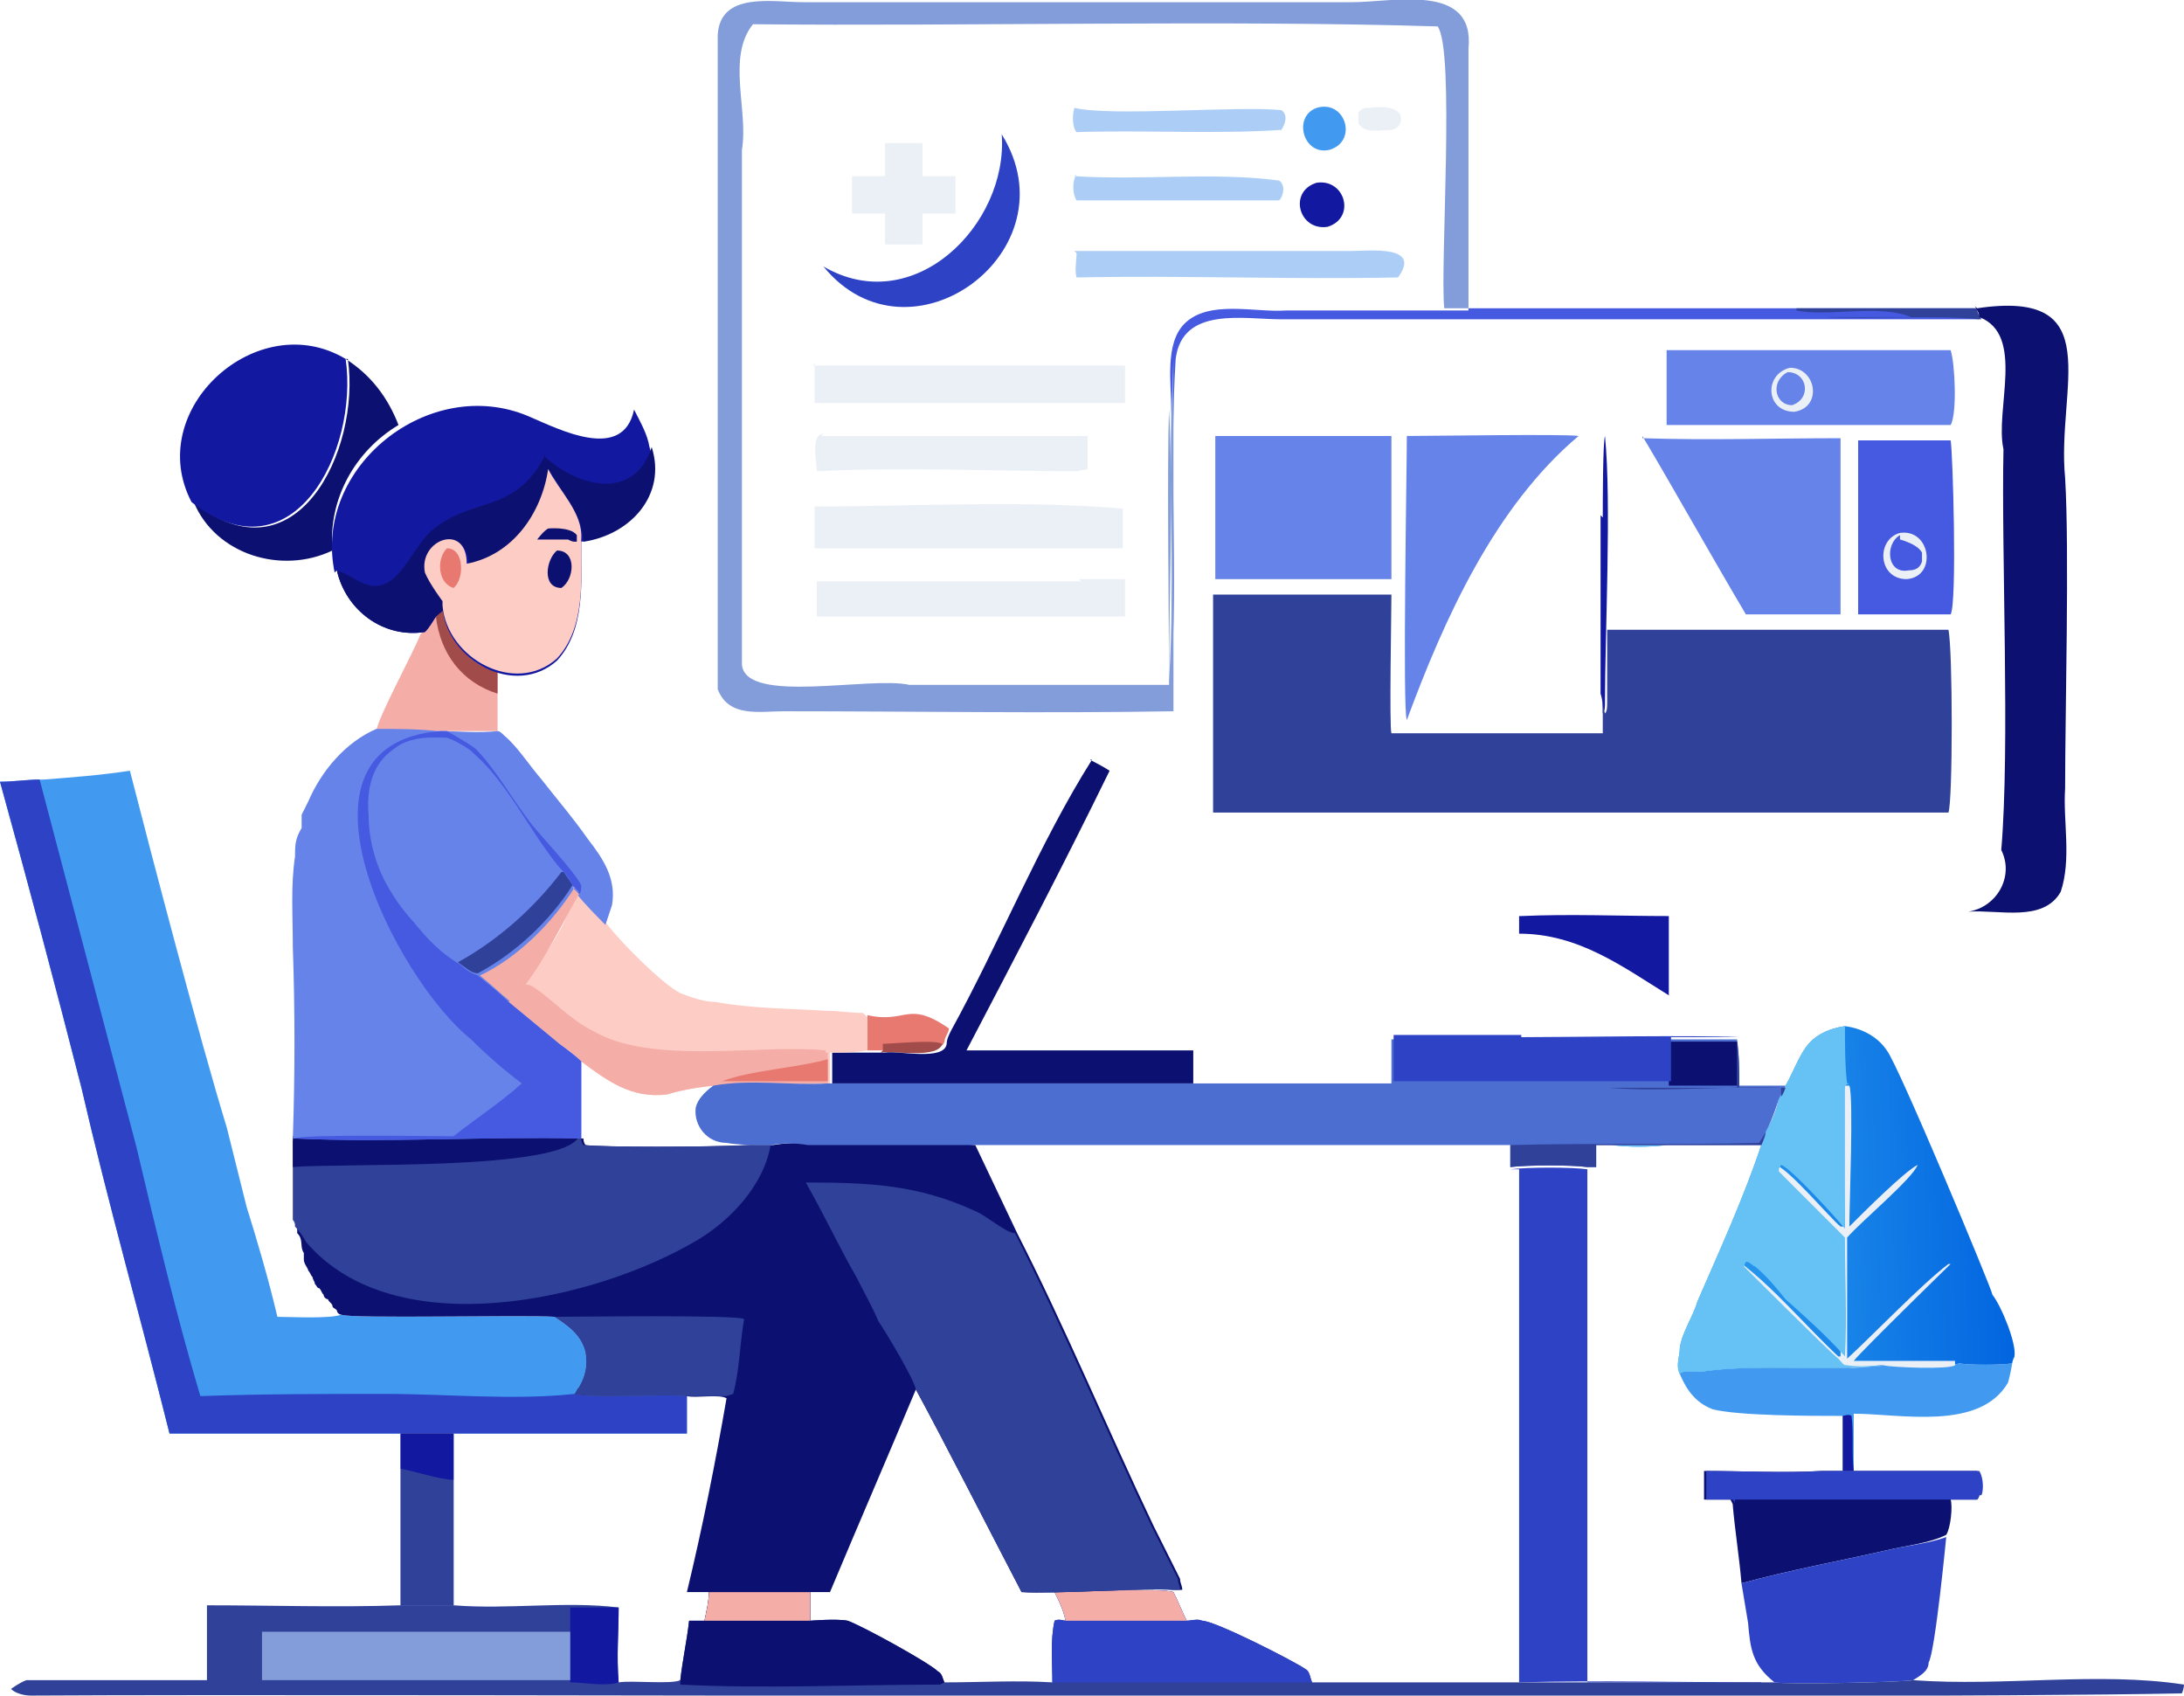 <?xml version="1.0" encoding="UTF-8"?>
<svg id="a" data-name="Layer 1" xmlns="http://www.w3.org/2000/svg" xmlns:xlink="http://www.w3.org/1999/xlink" viewBox="0 0 9.92 7.7">
  <defs>
    <style>
      .j {
        fill: #ebf0f6;
      }

      .j, .k, .l, .m, .n, .o, .p, .q, .r, .s, .t, .u, .v, .w, .x, .y, .z, .aa, .ab, .ac, .ad, .ae, .af {
        stroke-width: 0px;
      }

      .k {
        fill: url(#c);
      }

      .l {
        fill: #f5ada7;
      }

      .m {
        fill: #66c2f4;
      }

      .n {
        fill: #0c1171;
      }

      .o {
        fill: url(#e);
      }

      .p {
        fill: url(#g);
      }

      .q {
        fill: url(#i);
      }

      .r {
        fill: url(#b);
      }

      .s {
        fill: #a14b4b;
      }

      .t {
        fill: url(#h);
      }

      .u {
        fill: #fcccc5;
      }

      .v {
        fill: #429af0;
      }

      .w {
        fill: url(#d);
      }

      .x {
        fill: #829dd9;
      }

      .y {
        fill: #2d42c5;
      }

      .z {
        fill: #6683e9;
      }

      .aa {
        fill: url(#f);
      }

      .ab {
        fill: #304199;
      }

      .ac {
        fill: #4559e1;
      }

      .ad {
        fill: #1318a0;
      }

      .ae {
        fill: #e77971;
      }

      .af {
        fill: #accef6;
      }
    </style>
    <linearGradient id="b" x1="8" y1="5.19" x2="7.32" y2="5.2" gradientUnits="userSpaceOnUse">
      <stop offset="0" stop-color="#0265e0"/>
      <stop offset="1" stop-color="#2ea2f0"/>
    </linearGradient>
    <linearGradient id="c" x1="9.13" y1="5.42" x2="7.6" y2="5.46" xlink:href="#b"/>
    <linearGradient id="d" x1="7801.01" y1="-6425.45" x2="7500.98" y2="-6177.96" gradientUnits="userSpaceOnUse">
      <stop offset="0" stop-color="#324cb7"/>
      <stop offset="1" stop-color="#4b6ed0"/>
    </linearGradient>
    <linearGradient id="e" x1="-11373.83" y1="-16484.2" x2="-11768.6" y2="-16104.42" gradientTransform="translate(-2.01 -.03) scale(0 0)" gradientUnits="userSpaceOnUse">
      <stop offset="0" stop-color="#6978dc"/>
      <stop offset="1" stop-color="#d2d8f9"/>
    </linearGradient>
    <linearGradient id="f" x1="-12417.55" y1="-15675.17" x2="-12648.96" y2="-15425.06" gradientTransform="translate(-2.01 -.03) scale(0 0)" gradientUnits="userSpaceOnUse">
      <stop offset="0" stop-color="#3854ce"/>
      <stop offset="1" stop-color="#5372cc"/>
    </linearGradient>
    <linearGradient id="g" x1="-19582.78" y1="-10270.43" x2="-19583.34" y2="-10270.04" gradientTransform="translate(-2.01 -.03) scale(0 0)" gradientUnits="userSpaceOnUse">
      <stop offset="0" stop-color="#445fcd"/>
      <stop offset="1" stop-color="#6c81df"/>
    </linearGradient>
    <linearGradient id="h" x1="-13355.65" y1="-18550.24" x2="-13358.89" y2="-18551.33" gradientTransform="translate(-2.01 -.03) scale(0 0)" gradientUnits="userSpaceOnUse">
      <stop offset="0" stop-color="#9dc2f6"/>
      <stop offset="1" stop-color="#fffefb"/>
    </linearGradient>
    <linearGradient id="i" x1="-19754.12" y1="-7647.18" x2="-19754.76" y2="-7646.47" gradientTransform="translate(-2.01 -.03) scale(0 0)" gradientUnits="userSpaceOnUse">
      <stop offset="0" stop-color="#318ae9"/>
      <stop offset="1" stop-color="#55b5f7"/>
    </linearGradient>
  </defs>
  <path class="v" d="M9.14,6.19s-.01.06-.02.09c-.13.22-.49.14-.7.14v.26h-.05v-.25c-.14,0-.47,0-.59-.03-.08-.03-.12-.09-.15-.16.01-.02.07-.01.09-.01.26-.04.59,0,.85-.03.04,0,.3.01.33-.01.01.01.22.01.24,0Z"/>
  <path class="ad" d="M8.42,6.68h-.05v-.25s.03-.01.04,0c.01.08,0,.17.01.25Z"/>
  <path class="n" d="M8.99,6.79s0,.01-.01.02c-.04,0-.08,0-.12,0,.01.03,0,.13-.02.16h0c-.08.04-.19.05-.27.07-.22.05-.44.09-.66.15-.01-.12-.03-.24-.04-.36t-.01-.02h-.12v-.13c.17,0,.36.01.53,0,.03,0,.06,0,.09,0h.01s.05,0,.05,0c.13,0,.43,0,.56,0,.02.03.02.09.01.11Z"/>
  <path class="y" d="M8.99,6.79s0,.01-.01.02c-.04,0-.08,0-.12,0-.01,0-.95,0-.98,0t0,.02s0-.01-.01-.02h-.12v-.13c.17,0,.36.01.53,0,.03,0,.06,0,.09,0h.01s.05,0,.05,0c.13,0,.43,0,.56,0,.02.03.02.09.01.11Z"/>
  <path class="y" d="M8.84,6.98s-.05.52-.08.57c0,.04-.04.06-.07.08-.05.01-.58.02-.63.01-.1-.08-.11-.15-.12-.27l-.03-.18c.22-.06.44-.1.66-.15.08-.02.19-.03.27-.06Z"/>
  <path class="r" d="M7.32,5.2h.68-.43c-.08.01-.17.01-.25,0Z"/>
  <path class="k" d="M9.15,6.16s-.01.02-.01.03c-.02.01-.23.01-.24,0-.03.02-.29.01-.33.01-.26.03-.59-.01-.85.03-.02,0-.08-.01-.09.01-.02-.04,0-.08,0-.12.01-.07.06-.14.08-.21.1-.23.21-.47.29-.71,0-.02.02-.04.02-.06.03-.05.05-.1.06-.15t.01-.02s.02-.03.02-.04c.02-.03.06-.13.09-.17.04-.06.11-.09.18-.1.08.01.15.05.19.11.05.06.48,1.09.48,1.11.04.05.11.22.1.28Z"/>
  <path class="j" d="M8.38,5.57c0-.1-.02-.58,0-.64h.02c.02.05,0,.54,0,.64.06-.06.25-.25.31-.28h0c-.02.06-.26.26-.32.33,0,.18,0,.37,0,.55.11-.1.34-.34.46-.43h.01s-.4.39-.44.44c.11,0,.35,0,.46,0,0,.01,0,0,0,.02-.03.02-.28.01-.33,0-.07,0-.18.04-.22-.03-.04-.03-.41-.39-.43-.42,0-.01,0-.01,0-.02.16.12.3.29.45.43,0,0,0,0,.01,0,0-.18,0-.36,0-.54-.1-.1-.2-.2-.3-.3,0-.01,0-.01,0-.03.05,0,.25.24.3.28Z"/>
  <path class="m" d="M7.32,5.2h.68-.43c-.08.01-.17.01-.25,0Z"/>
  <path class="m" d="M8.57,6.2c-.26.03-.59-.01-.85.03-.02,0-.08-.01-.09.01-.02-.04,0-.08,0-.12.01-.07.06-.14.08-.21.1-.23.21-.47.29-.71,0-.02.02-.04.02-.06.03-.05.05-.1.06-.15t.01-.02s.02-.03.02-.04c.02-.03.06-.13.09-.17.04-.06.11-.09.18-.1,0,.07,0,.19.01.26h.01s-.02.01-.02.01c0,.06,0,.54,0,.65-.04-.05-.25-.28-.29-.29-.01.02-.01.01-.01.03l.3.3c0,.18.01.36,0,.54h0c-.08-.09-.18-.18-.27-.26-.04-.05-.09-.11-.14-.15-.01,0-.02-.02-.04-.02t-.01.02s.39.39.43.42c.02.02.02.03.04.03.06.01.13,0,.19,0Z"/>
  <path class="y" d="M8,7.64c-.36,0-.73-.01-1.1,0,0-.77,0-1.57,0-2.33-.01,0-.02,0-.04,0,.08-.01.28-.01.35,0v2.33c.19,0,.61,0,.79.01Z"/>
  <path class="v" d="M3.12,6.34v.17H.77c-.13-.52-.28-1.05-.4-1.57-.12-.47-.24-.92-.37-1.39.07,0,.13-.01.2-.01.13-.01.26-.02.39-.04.1.39.32,1.23.44,1.62.03.12.06.24.09.36.05.16.1.33.14.5.06,0,.24.01.29-.01.03.02.84,0,.97.01.06.04.12.08.14.16.01.06,0,.11-.03.16,0,0,0,.02-.02.03.05.02.42,0,.51.01Z"/>
  <path class="y" d="M3.12,6.34v.17H.77c-.13-.52-.28-1.05-.4-1.57-.12-.47-.24-.92-.37-1.39.06,0,.12-.01.18-.01l.44,1.67c.09.38.18.76.29,1.13.28-.01.56-.01.84-.01.28,0,.58.03.86,0,.05.02.42,0,.51.01Z"/>
  <path class="ab" d="M9.92,7.65s0,.02-.01.04c-1.49.03-8.18,0-9.77.01-.03,0-.07-.01-.09-.03H.05s.04-.03.07-.04c.15,0,.66,0,.82,0v-.34c.29,0,.59.01.88,0v-.78h.24v.21c0,.19,0,.38,0,.57.25.02.51-.02.75.01,0,.11-.01.22,0,.34.06-.01.24.01.28-.01.01-.09.03-.18.04-.27h.07c.01-.05.02-.09.02-.13h.46v.13s.12-.01.17,0c.06.02.37.19.41.23.02.01.02.03.03.05.16,0,.33-.01.49,0,0-.09-.01-.19.01-.28.02-.01.04,0,.05,0-.01-.05-.03-.09-.05-.13.08,0,.49-.02.54,0,.02.04.04.09.06.13.02,0,.05-.01.07,0,.06,0,.43.19.47.22.02.01.02.04.03.06.69,0,1.41,0,2.1,0,.05.01.58,0,.63-.01.41.03.84-.04,1.23.02Z"/>
  <path class="ad" d="M2.81,7.3c0,.11-.01.22,0,.34-.06.02-.16,0-.22,0v-.34h.22Z"/>
  <path class="x" d="M1.19,7.41h1.4c0,.07,0,.15,0,.22-.47,0-.93,0-1.4,0v-.21Z"/>
  <path class="y" d="M5.96,7.64c-.38,0-.79,0-1.18,0,0-.09-.01-.19.01-.28.02-.01.04,0,.05,0-.01-.05-.03-.09-.05-.13.08,0,.49-.02.54,0,.02.04.04.09.06.13.02,0,.05-.01.07,0,.06,0,.43.19.47.22.02.01.02.04.03.06Z"/>
  <path class="l" d="M5.39,7.36h-.55c-.01-.05-.03-.09-.05-.13.08,0,.49-.02.54,0,.02.04.04.09.06.13Z"/>
  <path class="n" d="M4.29,7.64s-.02.01-.02.01c-.36,0-.81.02-1.18,0v-.02c.01-.09.03-.18.04-.27h.07c.01-.05.02-.09.02-.13h.46v.13s.12-.01.17,0c.06.02.37.19.41.23.02.01.02.03.03.05Z"/>
  <path class="l" d="M3.69,7.36h-.49c.01-.05.02-.09.02-.13h.46v.13Z"/>
  <path class="x" d="M2.06,6.51v.21c0,.19,0,.38,0,.57h-.24v-.78h.24Z"/>
  <path class="ab" d="M2.06,6.51v.21c0,.19,0,.38,0,.57h-.24v-.78h.24Z"/>
  <path class="ad" d="M2.06,6.51v.21c-.06,0-.18-.04-.24-.05v-.16h.24Z"/>
  <path class="n" d="M5.36,7.22h-.03c-.13-.01-.54.02-.69.01-.12-.23-.36-.7-.48-.92-.13.31-.26.61-.39.92h-.65c.07-.29.13-.59.18-.88-.03-.02-.14,0-.18-.01-.09-.01-.46.01-.51-.01.01-.01.01-.02.02-.03.03-.05.04-.1.03-.16-.02-.08-.08-.12-.14-.16-.13-.01-.94.01-.97-.01-.01,0-.02-.01-.02-.02-.01-.01-.02-.01-.02-.02,0-.01-.02-.02-.02-.03-.01,0-.02-.01-.02-.02-.01-.01-.01-.02-.02-.03-.01,0-.01-.01-.02-.02,0-.01-.01-.02-.01-.03-.01-.01-.01-.02-.02-.03,0-.01-.02-.03-.02-.05,0-.01,0-.02,0-.03-.02-.03,0-.06-.03-.09,0-.02,0-.04-.01-.06,0-.09,0-.28,0-.36h0s.01-.01.01-.01c.41.02.88-.01,1.29,0h.01s0,.02.01.03c.08.01.54.01.75,0h.1c.06-.01.11-.01.17-.01h.29c.11.01.36,0,.46.01l.19.4c.21.41.42.91.62,1.33.04.08.08.16.12.24,0,.02.01.03.01.05Z"/>
  <path class="ab" d="M3.38,5.99c-.02.11-.02.23-.05.34t-.03.01h0s-.14,0-.18,0c-.09-.01-.46.01-.51-.01.01-.01.01-.02.02-.03.03-.05.04-.1.03-.16-.02-.08-.08-.12-.14-.16.09,0,.83-.01.86.01Z"/>
  <path class="ab" d="M5.36,7.22h-.03c-.13-.01-.54.02-.69.01-.12-.23-.36-.7-.48-.92-.01-.05-.13-.25-.17-.31-.03-.07-.07-.14-.1-.2-.08-.14-.15-.29-.23-.43.29,0,.51.01.77.13.05.02.14.1.18.1.21.41.42.91.62,1.33.04.08.08.16.12.24,0,.02.01.03.01.05Z"/>
  <path class="ab" d="M3.5,5.2c-.03.18-.18.34-.33.43-.47.28-1.38.48-1.78.01-.01-.02-.03-.05-.05-.07,0-.01,0-.02-.01-.03,0-.09,0-.28,0-.36h0s.01-.01.01-.01c.41.02.88-.01,1.29,0h.01s0,.02.01.03c.08.01.54.01.75,0h.1Z"/>
  <path class="n" d="M1.34,5.16c.42.02.88-.01,1.29,0-.07.16-1.09.12-1.3.14,0-.04,0-.09,0-.13h0s0-.01,0-.01Z"/>
  <path class="ae" d="M3.94,4.61c.18.04.18-.07.37.06,0,.02-.02.04-.02.06-.02.07-.22.03-.28.04h0s-.05,0-.07,0c0-.05,0-.1,0-.15Z"/>
  <path class="s" d="M4.01,4.77s0-.02,0-.03c.05,0,.23-.02.27,0-.02.07-.22.03-.28.04Z"/>
  <path class="l" d="M1.98,2.8s.02-.03.03-.04c.03.13.11.26.25.29,0,.09,0,.19,0,.27-.09,0-.18,0-.27,0-.09,0-.19,0-.28,0,0-.05.17-.36.2-.44.02-.02.04-.05.05-.07Z"/>
  <path class="s" d="M1.98,2.8s.02-.03.03-.04c.03.13.11.26.25.29v.1c-.16-.05-.26-.18-.28-.35Z"/>
  <path class="n" d="M1.57,1.63c.11.07.19.17.24.3-.2.12-.32.34-.3.57-.23.11-.53.02-.63-.22.46.37.76-.23.7-.65Z"/>
  <path class="n" d="M4.95,3.45s.06.03.09.05c-.21.43-.43.85-.65,1.27h1.03s0,.15,0,.15h-1.64s0-.14,0-.14c.08,0,.16,0,.24,0h0c.06-.01.27.04.28-.04,0-.02.01-.04.02-.06.22-.4.4-.85.64-1.23Z"/>
  <path class="ad" d="M.87,2.28c-.22-.42.3-.89.7-.65.06.42-.24,1.01-.7.65Z"/>
  <path class="u" d="M3.94,4.62v.15c-.06.01-.12.01-.17.01v.14h-.01c-.24.01-.5-.02-.73.05-.16.02-.27-.06-.39-.15-.03-.03-.07-.06-.1-.08l-.23-.19s.04-.05.06-.08c.06-.07.12-.15.17-.24.03-.05.05-.12.09-.17.04.05.09.1.13.14.06.08.25.27.33.31.05.02.11.04.16.04.16.03.34.03.5.04.06,0,.11.01.17.01l.02.02Z"/>
  <path class="l" d="M3.76,4.78v.14c-.24.01-.5-.02-.73.05-.16.02-.27-.06-.39-.15-.03-.03-.07-.06-.1-.08l-.23-.19s.04-.05.06-.08c.02,0,.03,0,.05.01.09.06.17.15.27.2.27.16.76.06,1.06.09,0,0,0,.01,0,.01Z"/>
  <path class="ae" d="M3.28,4.91c.13-.05.34-.06.48-.1v.1c-.16,0-.32,0-.48,0Z"/>
  <path class="ad" d="M1.52,2.6c-.1-.48.43-.9.88-.71.14.06.43.21.48-.03.03.06.06.11.07.17.07.22-.1.4-.31.43,0,.18.02.4-.11.54-.19.17-.5,0-.52-.24-.01.01-.02.03-.03.04-.02.03-.03.05-.05.07-.19.03-.36-.1-.4-.28Z"/>
  <path class="n" d="M2.47,2.07c.15.14.41.21.49-.04.07.22-.1.4-.31.43,0-.12-.1-.22-.15-.32-.03.2-.16.39-.37.43,0-.19-.22-.11-.19.04.01.05.09.1.09.13v.02s-.04.03-.05.04c-.02.03-.03.05-.05.07-.19.03-.36-.1-.4-.28.07.02.14.1.22.06.08-.03.14-.18.21-.24.19-.16.38-.07.52-.35Z"/>
  <path class="u" d="M2.49,2.13c.05.1.16.2.15.32,0,.18.02.4-.11.54-.19.17-.5,0-.52-.24v-.02s-.06-.08-.08-.13c-.03-.15.19-.23.19-.04.21-.04.34-.23.37-.43Z"/>
  <path class="n" d="M2.49,2.4s.1-.01.13.03c0,.02,0,.02,0,.03-.02,0-.02,0-.04-.01-.04,0-.13,0-.14,0h0s.03-.04.05-.05Z"/>
  <path class="ae" d="M2.03,2.49c.08,0,.08.14.03.18-.07-.02-.08-.13-.03-.18Z"/>
  <path class="n" d="M2.53,2.5c.09,0,.08.13.02.17-.09,0-.07-.13-.02-.17Z"/>
  <path class="w" d="M8.11,4.93s-.01.03-.02.04t-.01.02s-.03.1-.06.15c0,.02-.01.04-.02.06h-.75s0,.07,0,.1h-.04c-.07-.01-.27-.01-.35,0v-.1h-2.44c-.1,0-.35,0-.46,0h-.29c-.06-.01-.11-.01-.17,0-.06,0-.15,0-.2-.01-.09,0-.15-.08-.14-.16.01-.04.04-.07.08-.1.17-.03.35,0,.52-.01h2.56v-.2c.23,0,1.36,0,1.57,0,.01.07.01.14.01.21h.21Z"/>
  <path class="ab" d="M8.02,5.14s-.01.04-.02.06h-.75s0,.07,0,.1h-.04c-.07-.01-.27-.01-.35,0v-.1c.37-.01.76,0,1.13-.01,0,0,.02-.03.03-.05Z"/>
  <path class="ab" d="M8.09,4.97v-.03c-.23-.01-.55.02-.78,0h.58v-.21c.01.07.01.14.01.21h.21s-.01.03-.02.04Z"/>
  <path class="n" d="M7.89,4.72c0,.07,0,.14,0,.21h-.31s0-.2,0-.2c.1,0,.21,0,.31,0Z"/>
  <path class="y" d="M6.91,4.71c.22,0,.78-.01.99,0-.1,0-.21,0-.31,0v.2c-.42,0-.84,0-1.26,0v-.21s.58,0,.58,0Z"/>
  <path class="z" d="M2.37,4.47s-.03.06-.06.08l.23.19s.07.05.1.08v.35h-.01c-.41-.01-.88.02-1.29,0h-.01c.01-.29.01-.58,0-.87,0-.14-.01-.28.01-.41,0-.05,0-.08.03-.13,0-.02,0-.04,0-.06.01-.02.02-.04.03-.06.06-.14.17-.27.31-.33.09,0,.18,0,.28.01.09,0,.18.01.27,0,.01,0,.02.01.03.02.06.05.11.13.17.2.07.09.14.17.21.27.07.09.13.18.11.3-.01.03-.02.06-.03.09-.04-.04-.09-.09-.13-.14-.04.05-.06.12-.09.17-.05.09-.11.17-.17.24Z"/>
  <path class="ac" d="M1.69,3.57c-.04.16,0,.34.08.47.08.14.2.24.32.34.02.02.05.04.08.05.05.04.1.08.14.12l.23.19s.07.05.1.08v.35h-.01c-.41-.01-.88.02-1.29,0,.04-.02.63-.01.72-.01.1-.08.21-.15.31-.24-.08-.06-.16-.13-.23-.2-.34-.27-.89-1.34-.14-1.4h.03s.09.05.13.08c.09.09.18.25.26.35.05.06.19.21.22.27,0,.02,0,.03-.01.04l-.03-.03c-.08-.12-.24-.33-.33-.45-.04-.06-.08-.12-.13-.17-.04-.03-.07-.04-.11-.05-.07-.02-.15-.01-.21.02-.07.04-.11.12-.13.19Z"/>
  <path class="z" d="M2.09,4.38c-.37-.21-.69-1.06-.06-1.03.23.08.37.44.53.61.02.02.03.04.04.06l.03.03c-.08.14-.15.29-.25.42-.02.02-.04.05-.06.07-.05-.04-.09-.08-.14-.12-.03,0-.06-.03-.09-.05Z"/>
  <path class="ab" d="M2.56,3.96s.03.04.04.06c-.1.16-.26.31-.43.4-.03,0-.06-.03-.09-.05.18-.1.34-.24.47-.41Z"/>
  <path class="l" d="M2.6,4.03l.03.03c-.08.14-.15.29-.25.42-.02.02-.04.05-.06.07-.05-.04-.09-.08-.14-.12.17-.08.33-.24.43-.4Z"/>
  <path class="o" d="M3.26.16c.01-.2.25-.15.39-.15,0,0,.43,0,.43,0,.49,0,1.58,0,2.06,0,.19,0,.56-.09.53.21,0,.28,0,.91,0,1.18.34,0,1.16,0,1.48,0,.27,0,.55,0,.82,0,.6-.09.36.36.4.77.02.33,0,1.06,0,1.41-.01.15.03.32-.02.47-.08.14-.28.08-.42.09-.34,0-1,0-1.35,0,0,.12,0,.24,0,.36v.2s-.68,0-.68,0c0-.05,0-.52,0-.55-.34.01-.82,0-1.16,0-.2.03-.47-.03-.42-.29,0-.19.01-.46,0-.65-.58.01-1.18,0-1.77,0-.11,0-.25.03-.3-.1,0-.82,0-2.15,0-2.97Z"/>
  <path class="ad" d="M7.28,2.35c0-.06,0-.34.01-.37.03.3,0,.9,0,1.21,0,.02,0,.04-.01.05,0-.03,0-.06-.01-.09,0-.27,0-.54,0-.81Z"/>
  <path class="ac" d="M6.67,1.4c.34,0,1.16,0,1.48,0,.27,0,.55,0,.82,0,0,.02.01.03.02.05h-.01c-.58,0-1.93,0-2.52,0,0,0-.64,0-.64,0-.17,0-.45-.06-.48.18-.03.48.01.98-.02,1.46,0-.4.02-.83,0-1.23,0-.12-.03-.3.06-.39.11-.11.32-.05.46-.06.07,0,.78,0,.83,0Z"/>
  <path class="ab" d="M8.16,1.4c.27,0,.55,0,.82,0,0,.02.01.03.02.05h-.01c-.2-.02-.5,0-.7-.01.07,0,.36,0,.39,0h0c-.14-.06-.38,0-.52-.03Z"/>
  <path class="ac" d="M8.43,2c.14,0,.29,0,.43,0,.01.05.03.74,0,.79-.14,0-.28,0-.42,0,0-.26,0-.53,0-.79Z"/>
  <path class="j" d="M8.63,2.42c.14-.02.17.2.03.21-.13,0-.14-.18-.03-.21Z"/>
  <path class="ac" d="M8.63,2.45s.08.02.1.06c0,0,0,0,0,0,0,0,0,0,0,0,0,0,0,.01,0,.02,0,0,0,.01,0,.02-.01.03-.03.04-.06.04-.1.02-.11-.12-.04-.16Z"/>
  <path class="z" d="M6.38,1.98c.11,0,.74-.01.79,0-.38.32-.61.83-.78,1.29-.02-.04,0-1.14,0-1.29Z"/>
  <path class="z" d="M7.56,1.59h1.3c.02.06.03.29,0,.34-.28,0-1,0-1.29,0v-.34Z"/>
  <path class="j" d="M8.13,1.67c.12,0,.15.18.02.2-.13,0-.14-.17-.02-.2Z"/>
  <path class="z" d="M8.12,1.69c.09,0,.11.12.02.15-.08,0-.1-.11-.02-.15Z"/>
  <path class="z" d="M5.52,1.98h.8c0,.22,0,.44,0,.65-.18,0-.61,0-.8,0v-.66Z"/>
  <path class="z" d="M7.46,1.99c.3.01.6,0,.9,0v.8c-.09,0-.37,0-.43,0-.16-.27-.31-.54-.47-.81Z"/>
  <path class="n" d="M8.98,1.4c.6-.09.36.36.4.77.02.33,0,1.06,0,1.41-.01.15.03.32-.02.47-.08.14-.28.08-.42.09.13-.02.21-.16.15-.28.04-.47,0-1.34.01-1.82-.04-.18.1-.52-.11-.6,0-.02-.01-.03-.02-.05Z"/>
  <path class="aa" d="M9.09,3.87c.06.12-.02.26-.15.28-.34,0-1,0-1.35,0,0,.12,0,.24,0,.36v.2s-.68,0-.68,0c0-.05,0-.52,0-.55-.34.01-.82,0-1.16,0-.2.03-.47-.03-.42-.29,1.15,0,2.61,0,3.76,0Z"/>
  <path class="ad" d="M6.91,4.16c.22-.01.45,0,.67,0,0,.12,0,.24,0,.36-.21-.13-.41-.28-.68-.28v-.08Z"/>
  <path class="p" d="M6.91,4.23c.27,0,.46.14.68.28h0s0,.2,0,.2h-.68s0-.48,0-.48Z"/>
  <path class="ab" d="M5.52,2.7h.8c0,.08-.01.6,0,.63.02,0,.03,0,.05,0h.91c0-.06,0-.12,0-.18,0,.03,0,.06.01.09.01-.01.01-.03.01-.05h0c0-.11,0-.22,0-.33.21,0,.43,0,.64,0,.3,0,.61,0,.91,0,.02.09.02.78,0,.83h-3.34s0-.99,0-.99Z"/>
  <path class="t" d="M3.26.16c.01-.2.25-.15.39-.15,0,0,.43,0,.43,0,.49,0,1.58,0,2.06,0,.19,0,.56-.09.53.21,0,.28,0,.91,0,1.18-.05,0-.76,0-.83,0-.14,0-.36-.05-.46.06-.09.09-.06.27-.06.39.02.4,0,.83,0,1.23.03-.49-.01-.98.02-1.46,0,.46,0,1.14,0,1.6-.58.01-1.18,0-1.77,0-.11,0-.25.03-.3-.1,0-.82,0-2.15,0-2.97Z"/>
  <path class="j" d="M6.22.49s.11-.02.14.03c.01.03,0,.06-.04.07-.05,0-.12.02-.15-.03,0-.02,0-.03,0-.05.01-.01.02-.02.04-.02Z"/>
  <path class="v" d="M5.98.49c.13-.04.19.15.06.19-.12.03-.17-.15-.06-.19Z"/>
  <path class="ad" d="M5.98.83c.13-.02.18.16.05.2-.13.02-.18-.16-.05-.2Z"/>
  <path class="af" d="M4.88.49c.17.04.74-.01.94.01.03.02.02.06,0,.09-.31.02-.62,0-.93.01-.02-.02-.02-.08-.01-.11Z"/>
  <path class="af" d="M4.88.8c.31.02.63-.02.93.02.03.02.02.07,0,.09-.31,0-.61,0-.92,0-.02-.03-.02-.09,0-.12Z"/>
  <path class="y" d="M3.74,1.21c.41.24.84-.19.81-.6.33.53-.42,1.08-.81.6Z"/>
  <path class="af" d="M4.88,1.14c.25,0,1.02,0,1.25,0,.09,0,.33-.03.22.12-.49.01-.98-.01-1.46,0-.01-.03,0-.08,0-.11Z"/>
  <path class="j" d="M3.73,1.98c.24,0,.96,0,1.21,0,0,.05,0,.1,0,.15-.02.01-.03,0-.04.01-.39,0-.79-.02-1.19,0,0-.04-.03-.17.03-.17Z"/>
  <path class="j" d="M4.9,2.63c.07,0,.14,0,.21,0,0,.06,0,.12,0,.17-.47,0-.94,0-1.4,0,0-.05,0-.11,0-.16.4,0,.8,0,1.2,0Z"/>
  <path class="j" d="M3.69,1.66h1.42s0,.17,0,.17c-.47,0-.94,0-1.41,0,0-.06,0-.12,0-.18Z"/>
  <path class="j" d="M3.7,2.3c.46,0,.94-.03,1.4.01,0,.06,0,.12,0,.18h-1.4c0-.06,0-.13,0-.19Z"/>
  <path class="q" d="M3.74,1.21c-.48-.55.42-1.24.81-.6.03.41-.41.84-.81.6Z"/>
  <path class="j" d="M4.02.65h.17s0,.15,0,.15h.15s0,.17,0,.17h-.15s0,.09,0,.14h-.17s0-.14,0-.14h-.15s0-.17,0-.17h.15s0-.14,0-.14Z"/>
  <path class="x" d="M3.26.16c.01-.2.25-.15.39-.15,0,0,.43,0,.43,0,.49,0,1.58,0,2.06,0,.19,0,.56-.09.53.21,0,.28,0,.91,0,1.18h-.11c-.02-.19.05-1.17-.03-1.28-.95-.03-2.15,0-3.11-.01-.12.15-.02.39-.05.57,0,.68,0,1.67,0,2.34.02.18.58.05.76.09,0,0,1.18,0,1.18,0,0-.27-.01-1,0-1.25.02.4,0,.83,0,1.23.03-.49-.01-.98.02-1.46,0,.46,0,1.14,0,1.6-.58.01-1.18,0-1.77,0-.11,0-.25.03-.3-.1,0-.82,0-2.15,0-2.97Z"/>
</svg>